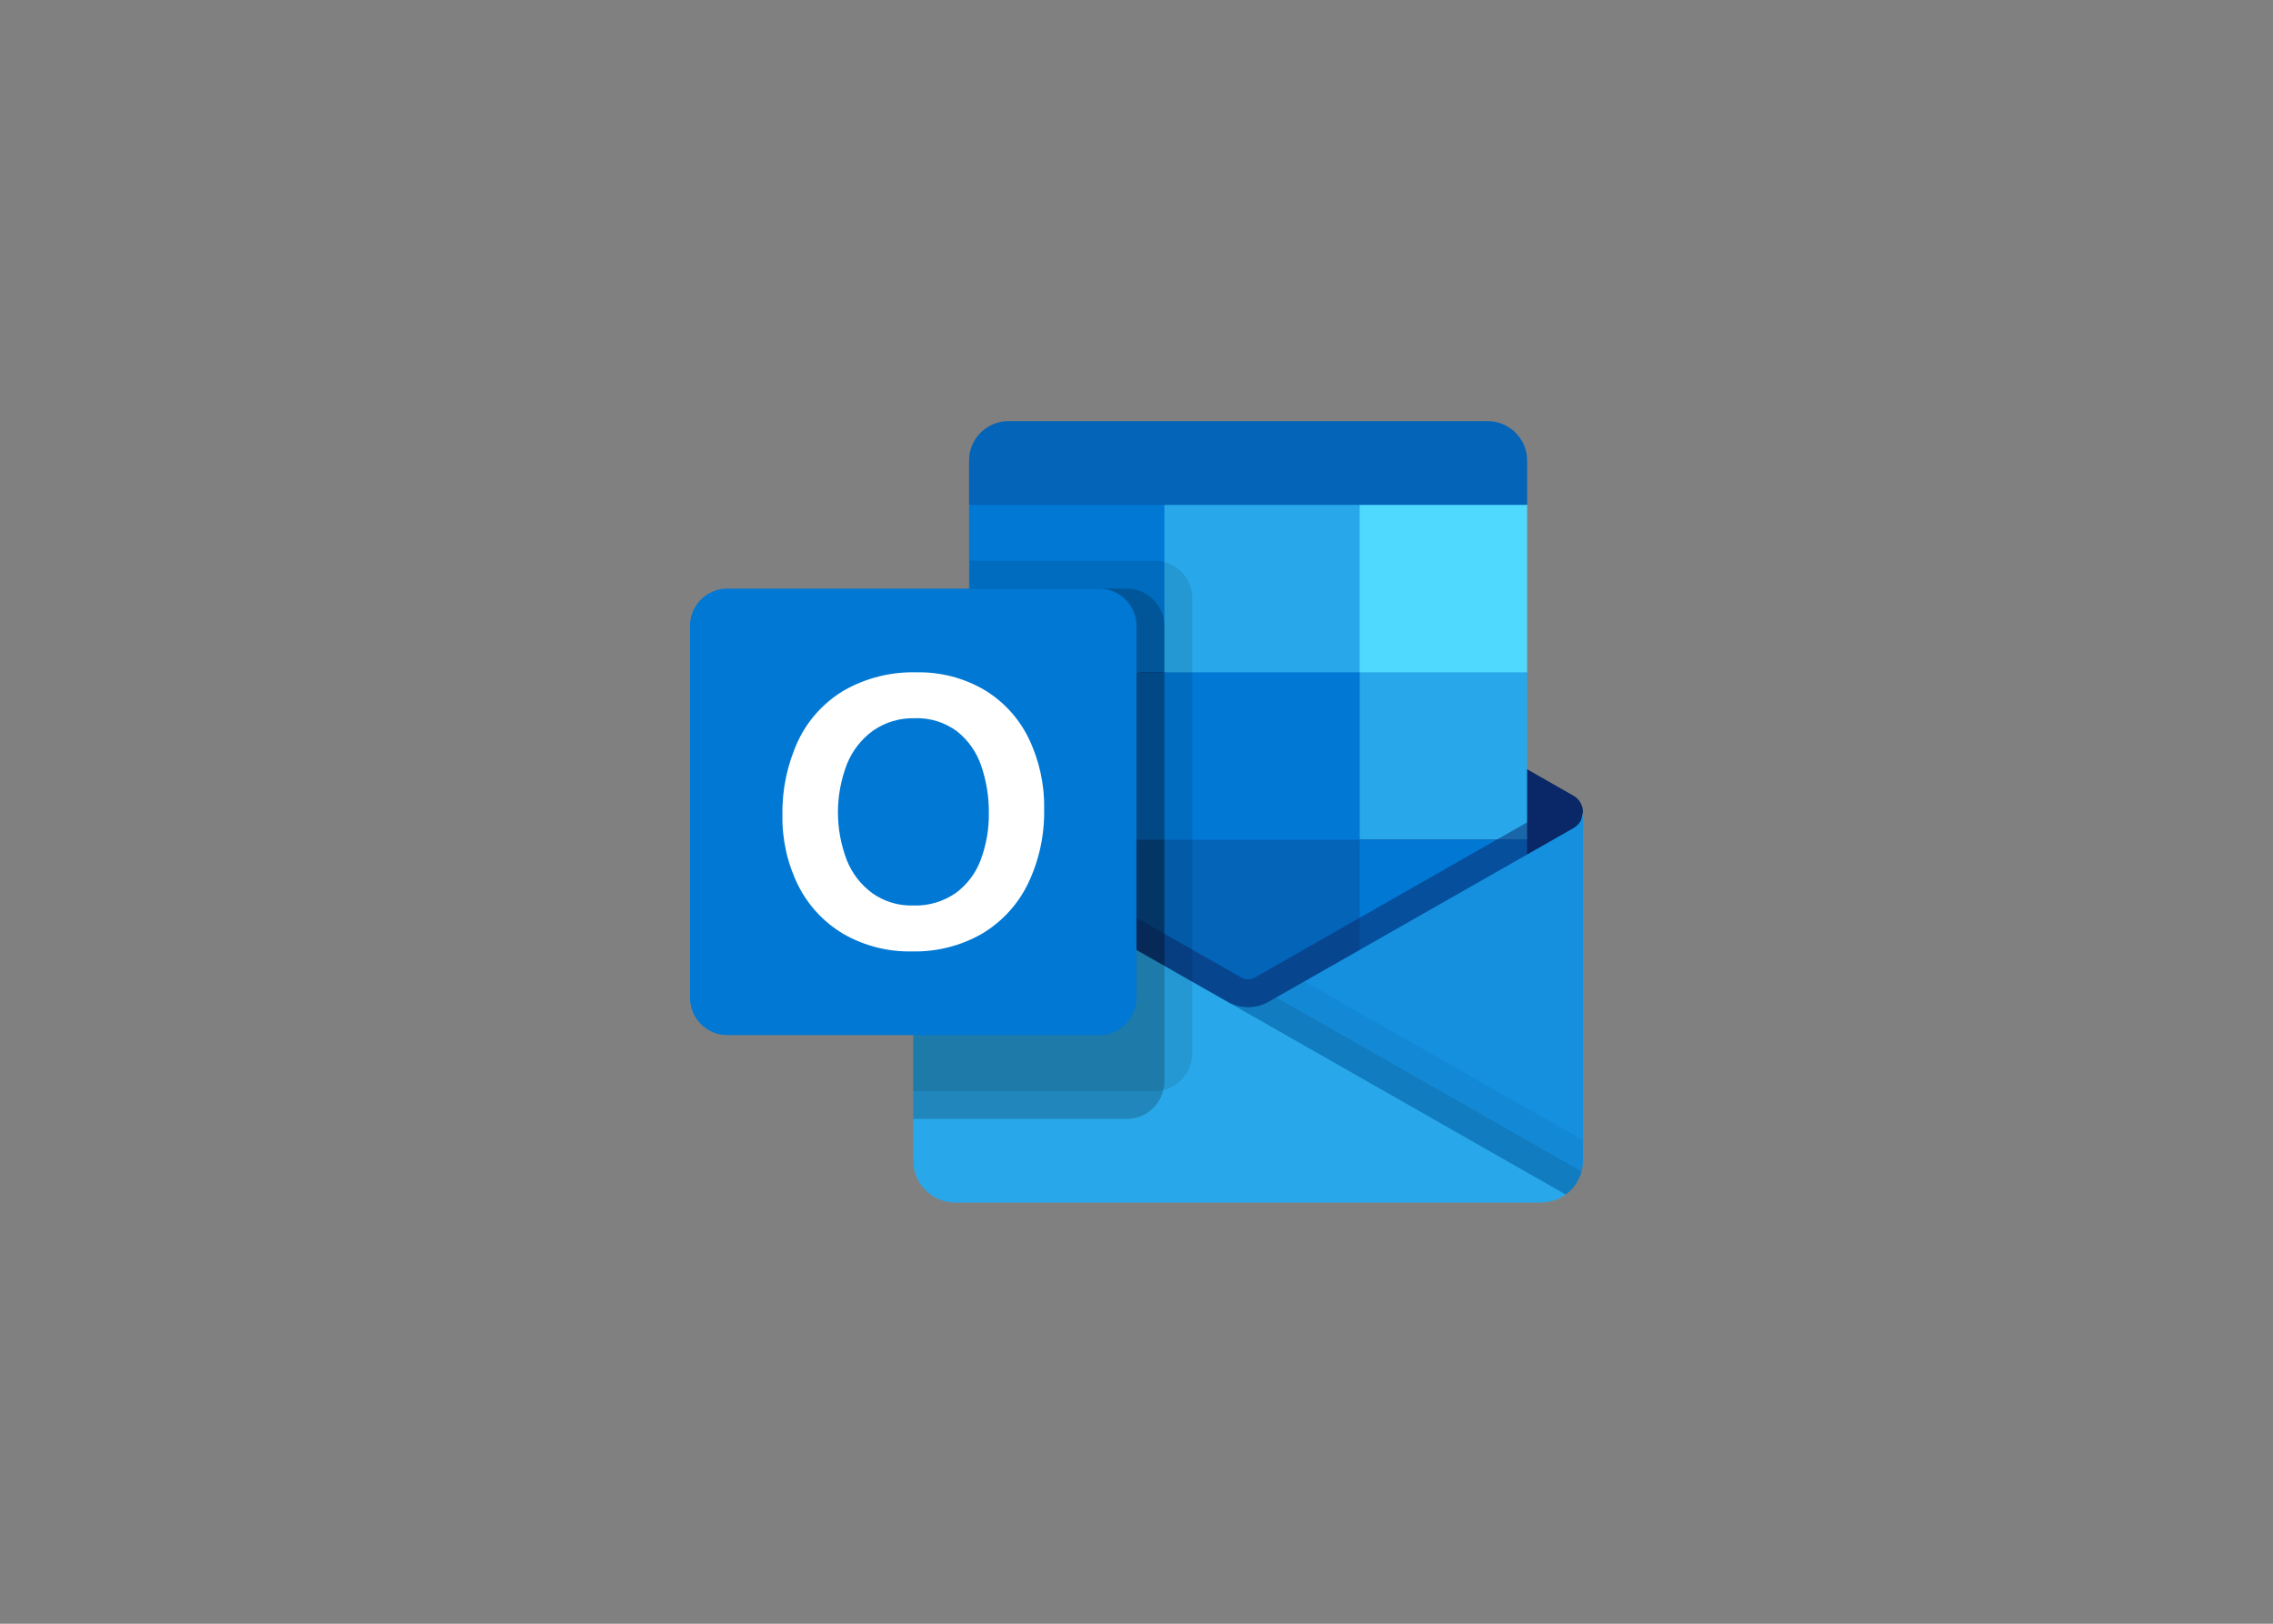 <svg clip-rule="evenodd" fill-rule="evenodd" stroke-linejoin="round" stroke-miterlimit="1.414" viewBox="0 0 560 400" xmlns="http://www.w3.org/2000/svg"><rect x="0" y="0" width="560" height="400" fill="#808080" stroke="none"/><g fill-rule="nonzero"><path d="m366.585 103.756h-118.187c-5.295 0-9.652 4.357-9.652 9.652v10.971l66.614 20.625 70.877-20.625v-10.971c0-5.295-4.357-9.652-9.652-9.652z" fill="#0364b8"/><path d="m387.58 209.659c1.007-3.165 1.811-6.391 2.406-9.659.001-1.635-.873-3.15-2.289-3.967l-.089-.048-.028-.013-74.507-42.444c-.321-.208-.654-.399-.996-.571-2.885-1.43-6.279-1.43-9.164 0-.342.172-.675.362-.997.571l-74.506 42.444-.028.013-.09.048c-1.415.817-2.289 2.332-2.288 3.967.595 3.268 1.399 6.494 2.406 9.659l79.002 57.78z" fill="#0a2767"/><path d="m334.99 124.379h-48.122l-13.894 20.625 13.894 20.623 48.122 41.247h41.247v-41.247z" fill="#28a8ea"/></g><path d="m238.746 124.379h48.122v41.247h-48.122z" fill="#0078d4"/><path d="m334.99 124.379h41.247v41.247h-41.247z" fill="#50d9ff"/><path d="m334.99 206.874-48.122-41.247h-48.122v41.247l48.122 41.248 74.465 12.154z" fill="#0364b8" fill-rule="nonzero"/><path d="m238.959 124.379h137.278" fill="none"/><path d="m286.868 165.627h48.122v41.247h-48.122z" fill="#0078d4"/><path d="m238.746 206.874h48.122v41.247h-48.122z" fill="#064a8c"/><path d="m334.99 206.874h41.247v41.247h-41.247z" fill="#0078d4"/><g fill-rule="nonzero"><path d="m308.805 263.369-81.079-59.121 3.396-5.974s73.867 42.072 74.994 42.705c.934.375 1.984.345 2.895-.083 1.051-.591 75.152-42.828 75.152-42.828l3.41 5.974z" fill="#0a2767" fill-opacity=".498"/><path d="m387.697 203.966-.089.055-.021.014-74.506 42.444c-3.006 1.938-6.814 2.175-10.037.625l25.951 34.792 56.743 12.354v.028c2.675-1.935 4.263-5.044 4.262-8.346v-85.932c.001 1.634-.874 3.15-2.289 3.966z" fill="#1490df"/><path d="m389.986 285.932v-5.073l-68.629-39.103-8.284 4.716c-3.005 1.938-6.813 2.176-10.036.625l25.951 34.793 56.743 12.353v.028c2.675-1.936 4.262-5.044 4.262-8.346z" fill-opacity=".047"/><path d="m389.643 288.565-75.229-42.856-1.341.763c-3.005 1.938-6.813 2.176-10.036.625l25.951 34.793 56.743 12.353v.028c1.925-1.396 3.31-3.415 3.918-5.713z" fill-opacity=".098"/><path d="m227.402 204.056v-.069h-.068l-.207-.137c-1.334-.821-2.144-2.284-2.131-3.85v85.946c0 5.649 4.649 10.298 10.299 10.298h144.38c.858-.009 1.713-.124 2.543-.344.431-.075.848-.214 1.238-.412.146-.015.286-.062.412-.138.562-.23 1.094-.53 1.581-.894l.275-.206z" fill="#28a8ea"/><path d="m293.742 259.582v-112.282c-.015-5.022-4.142-9.149-9.164-9.164h-45.619v51.256l-11.557 6.586-.027.014-.089.048c-1.416.818-2.29 2.333-2.29 3.966v68.767-.028h59.582c5.022-.014 9.149-4.142 9.164-9.163z" fill-opacity=".098"/><path d="m286.868 266.456v-112.282c-.015-5.021-4.143-9.148-9.164-9.164h-38.745v44.382l-11.557 6.586-.027.014-.089.048c-1.416.818-2.29 2.333-2.29 3.966v75.642-.028h52.708c5.021-.015 9.149-4.142 9.164-9.164zm0-13.749v-98.533c-.015-5.021-4.143-9.148-9.164-9.164h-38.745v44.382l-11.557 6.586-.027.014-.089.048c-1.416.818-2.29 2.333-2.29 3.966v61.892-.027h52.708c5.021-.015 9.149-4.142 9.164-9.164zm-6.875 0v-98.533c-.015-5.021-4.142-9.148-9.163-9.164h-31.871v44.382l-11.557 6.586-.027.014-.089.048c-1.416.818-2.29 2.333-2.29 3.966v61.892-.027h45.834c5.021-.015 9.148-4.142 9.163-9.164z" fill-opacity=".2"/><path d="m179.164 145.004h91.658c5.027 0 9.164 4.136 9.164 9.163v91.659c0 5.027-4.137 9.164-9.164 9.164h-91.658c-5.027 0-9.164-4.137-9.164-9.164v-91.659c0-5.027 4.137-9.163 9.164-9.163z" fill="#0078d4"/><path d="m196.584 182.593c2.435-5.189 6.367-9.532 11.288-12.47 5.453-3.122 11.662-4.677 17.943-4.496 5.817-.128 11.559 1.347 16.595 4.262 4.739 2.822 8.556 6.962 10.985 11.914 2.646 5.456 3.966 11.46 3.85 17.523.129 6.337-1.23 12.617-3.966 18.335-2.483 5.127-6.415 9.416-11.309 12.333-5.232 3.007-11.188 4.522-17.221 4.379-5.943.141-11.812-1.35-16.966-4.311-4.776-2.827-8.639-6.971-11.123-11.934-2.663-5.378-3.998-11.317-3.891-17.317-.118-6.283 1.189-12.511 3.822-18.218zm12.03 29.272c1.299 3.281 3.502 6.128 6.353 8.208 2.901 2.032 6.379 3.08 9.919 2.991 3.772.149 7.491-.932 10.594-3.08 2.816-2.08 4.961-4.942 6.167-8.229 1.356-3.664 2.024-7.547 1.973-11.453.042-3.94-.586-7.86-1.856-11.59-1.12-3.358-3.188-6.322-5.954-8.531-3.021-2.256-6.73-3.402-10.497-3.245-3.617-.094-7.173.96-10.154 3.011-2.904 2.087-5.156 4.958-6.49 8.277-2.95 7.599-2.967 16.031-.048 23.641z" fill="#fff"/></g><path d="m170 90.006h219.986v219.986h-219.986z" fill="none"/></svg>